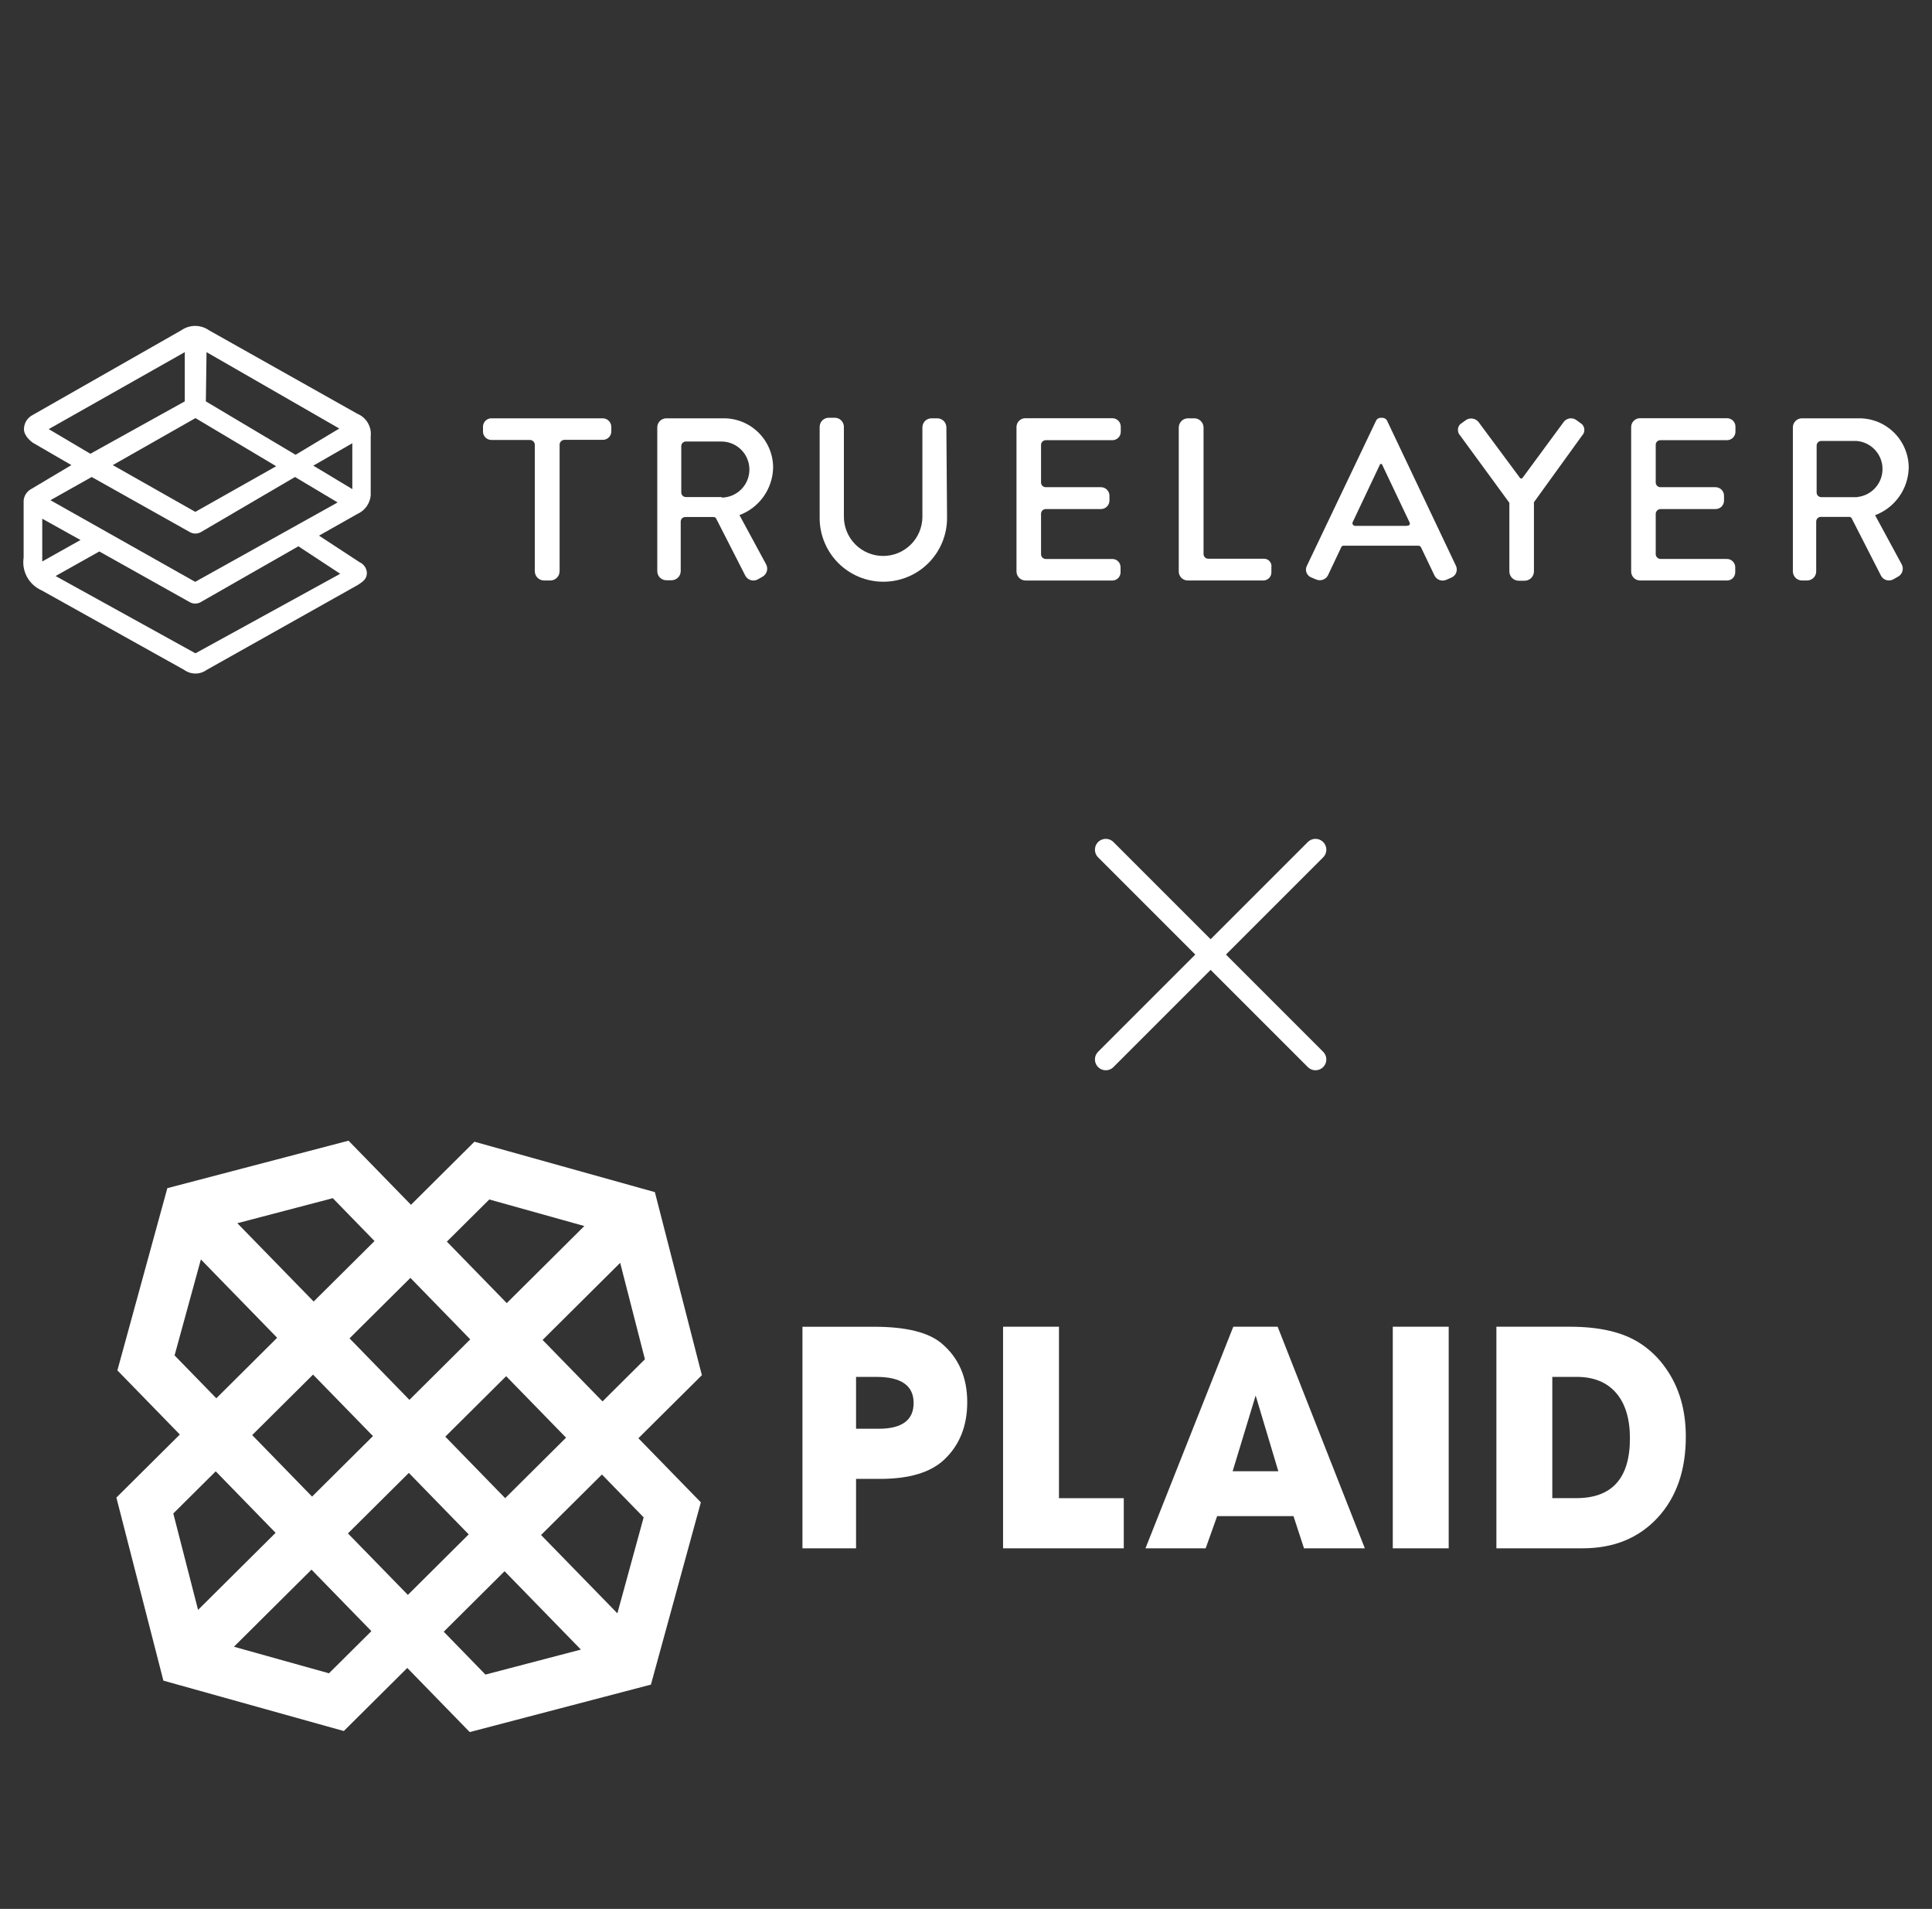 <svg width="83" height="82" viewBox="0 0 83 82" fill="none" xmlns="http://www.w3.org/2000/svg">
<rect x="0" y="0" width="83" height="82" fill="#333333" stroke="none"/>
<path d="M56.514 36.5L47.505 45.509" stroke="white" stroke-width="0.931" stroke-linecap="round" stroke-linejoin="round"/>
<path d="M47.505 36.5L56.514 45.509" stroke="white" stroke-width="0.931" stroke-linecap="round" stroke-linejoin="round"/>
<g clip-path="url(#clip0_81_4250)">
<path d="M1.791 25.361L7.914 28.777C8.054 28.878 8.223 28.933 8.396 28.933C8.569 28.933 8.738 28.878 8.878 28.777L15.377 25.125C15.604 24.98 15.762 24.864 15.762 24.604C15.756 24.508 15.724 24.414 15.669 24.334C15.614 24.255 15.538 24.191 15.449 24.151L13.705 23.009L15.367 22.07C15.523 21.999 15.656 21.888 15.755 21.748C15.853 21.608 15.912 21.445 15.926 21.275V18.741C15.948 18.54 15.905 18.338 15.802 18.165C15.7 17.991 15.544 17.855 15.358 17.777L8.979 14.188C8.805 14.066 8.597 14 8.384 14C8.171 14 7.963 14.066 7.789 14.188L1.405 17.826C1.293 17.883 1.199 17.97 1.132 18.076C1.066 18.183 1.031 18.307 1.029 18.433C1.029 18.741 1.357 18.977 1.405 19.015L3.067 19.979L1.309 21.025C1.226 21.076 1.156 21.147 1.105 21.23C1.053 21.314 1.023 21.409 1.015 21.506V23.954C0.971 24.241 1.024 24.535 1.164 24.789C1.304 25.043 1.525 25.244 1.791 25.361ZM14.616 24.648L8.396 28.064L2.388 24.744L4.267 23.689L8.17 25.876C8.237 25.91 8.311 25.928 8.386 25.928C8.462 25.928 8.536 25.91 8.603 25.876L12.819 23.467L14.616 24.648ZM15.136 21.01L13.46 20.003L15.136 19.04V21.01ZM8.873 15.127L14.577 18.408L12.698 19.536L8.844 17.242L8.873 15.127ZM8.391 17.956L11.865 20.027L8.391 21.988L4.845 19.979L8.406 17.956H8.391ZM2.094 18.433L7.938 15.127V17.242L3.882 19.492L2.094 18.433ZM3.939 20.49L8.17 22.865C8.239 22.901 8.315 22.92 8.394 22.92C8.472 22.92 8.548 22.901 8.618 22.865L12.674 20.49L14.505 21.583L8.386 24.994L2.166 21.487L3.939 20.49ZM1.815 22.282L3.458 23.197L1.815 24.118V22.282Z" fill="white"/>
</g>
<g clip-path="url(#clip1_81_4250)">
<path d="M25.871 17.969H21.131C21.083 17.967 21.036 17.974 20.991 17.989C20.946 18.005 20.905 18.029 20.87 18.061C20.834 18.093 20.806 18.131 20.785 18.174C20.765 18.217 20.753 18.263 20.75 18.311L20.75 18.321V18.543C20.751 18.638 20.79 18.728 20.857 18.795C20.925 18.862 21.016 18.899 21.111 18.899H22.773C22.826 18.901 22.876 18.924 22.914 18.961C22.951 18.998 22.973 19.049 22.976 19.102V24.546C22.978 24.65 23.021 24.749 23.096 24.822C23.171 24.895 23.271 24.936 23.376 24.936H23.641C23.745 24.936 23.845 24.895 23.92 24.822C23.995 24.749 24.038 24.65 24.041 24.546V19.097C24.043 19.043 24.066 18.992 24.104 18.955C24.143 18.917 24.194 18.895 24.248 18.894H25.9C25.995 18.894 26.086 18.857 26.154 18.79C26.222 18.724 26.26 18.633 26.262 18.538V18.321C26.257 18.223 26.213 18.131 26.14 18.064C26.067 17.998 25.971 17.964 25.872 17.969L25.871 17.969Z" fill="white"/>
<path d="M40.657 18.355C40.657 18.304 40.646 18.253 40.626 18.206C40.606 18.159 40.577 18.116 40.54 18.08C40.503 18.044 40.46 18.016 40.412 17.997C40.365 17.978 40.314 17.969 40.263 17.969H40.022C39.97 17.969 39.919 17.978 39.872 17.997C39.824 18.016 39.781 18.044 39.744 18.08C39.708 18.116 39.678 18.159 39.658 18.206C39.638 18.253 39.627 18.304 39.627 18.355V22.209C39.623 22.656 39.442 23.084 39.124 23.397C38.805 23.711 38.375 23.886 37.928 23.882C37.481 23.879 37.054 23.699 36.74 23.38C36.426 23.062 36.251 22.632 36.254 22.185V18.331C36.253 18.279 36.243 18.229 36.222 18.182C36.202 18.135 36.173 18.092 36.136 18.056C36.1 18.02 36.056 17.992 36.009 17.973C35.961 17.954 35.91 17.945 35.859 17.945H35.608C35.557 17.945 35.506 17.954 35.459 17.973C35.411 17.992 35.368 18.02 35.331 18.056C35.294 18.092 35.265 18.135 35.245 18.182C35.225 18.229 35.214 18.279 35.213 18.331V22.253C35.213 22.978 35.502 23.674 36.015 24.188C36.528 24.701 37.224 24.989 37.95 24.989C38.676 24.989 39.372 24.701 39.885 24.188C40.398 23.674 40.686 22.978 40.686 22.253L40.657 18.355Z" fill="white"/>
<path d="M54.292 24.001H51.912C51.858 24.002 51.806 23.982 51.768 23.945C51.729 23.908 51.706 23.857 51.705 23.803L51.705 23.798V18.359C51.703 18.255 51.659 18.155 51.584 18.082C51.51 18.009 51.41 17.969 51.305 17.969H51.04C50.936 17.969 50.835 18.009 50.761 18.082C50.686 18.155 50.643 18.255 50.64 18.359V24.555C50.642 24.656 50.683 24.753 50.755 24.824C50.827 24.895 50.924 24.936 51.026 24.936H54.268C54.314 24.936 54.359 24.928 54.401 24.911C54.444 24.894 54.482 24.869 54.515 24.837C54.547 24.805 54.574 24.768 54.592 24.726C54.61 24.684 54.619 24.639 54.62 24.593V24.367C54.627 24.32 54.624 24.273 54.61 24.228C54.597 24.183 54.574 24.142 54.542 24.107C54.511 24.071 54.472 24.044 54.429 24.026C54.386 24.007 54.339 23.999 54.292 24.001Z" fill="white"/>
<path d="M31.768 22.127C32.185 21.971 32.545 21.694 32.803 21.332C33.06 20.969 33.203 20.538 33.214 20.093C33.215 19.815 33.16 19.539 33.054 19.282C32.948 19.024 32.793 18.79 32.596 18.593C32.4 18.396 32.167 18.239 31.91 18.132C31.653 18.025 31.377 17.969 31.099 17.969C31.091 17.969 31.083 17.969 31.075 17.969H28.622C28.52 17.97 28.422 18.012 28.349 18.085C28.277 18.158 28.237 18.256 28.237 18.359V18.547V24.536C28.237 24.638 28.277 24.737 28.349 24.81C28.422 24.883 28.52 24.925 28.622 24.926H28.858C28.961 24.923 29.058 24.881 29.13 24.809C29.202 24.736 29.243 24.638 29.244 24.536V22.411C29.243 22.359 29.262 22.308 29.298 22.27C29.334 22.232 29.384 22.21 29.436 22.209L29.441 22.209H30.655C30.677 22.209 30.697 22.214 30.716 22.224C30.735 22.234 30.75 22.249 30.762 22.266L32.024 24.738C32.075 24.826 32.157 24.892 32.255 24.921C32.353 24.95 32.459 24.939 32.549 24.892L32.761 24.772C32.851 24.72 32.917 24.635 32.945 24.535C32.973 24.435 32.961 24.328 32.91 24.237L31.768 22.127ZM31.007 21.351H29.465C29.415 21.351 29.366 21.332 29.329 21.297C29.292 21.262 29.27 21.214 29.268 21.163V19.284V19.169C29.267 19.118 29.285 19.068 29.319 19.031C29.353 18.993 29.4 18.97 29.451 18.966H30.974C31.132 18.964 31.289 18.993 31.436 19.051C31.583 19.11 31.717 19.197 31.83 19.307C31.944 19.417 32.034 19.549 32.097 19.694C32.159 19.839 32.193 19.996 32.195 20.154C32.197 20.312 32.168 20.469 32.11 20.616C32.051 20.763 31.964 20.897 31.854 21.01C31.744 21.124 31.612 21.214 31.467 21.277C31.322 21.34 31.165 21.373 31.007 21.375V21.351Z" fill="white"/>
<path d="M47.783 24.012H44.931C44.877 24.013 44.825 23.993 44.786 23.956C44.748 23.919 44.725 23.868 44.724 23.814L44.724 23.809V22.07C44.724 22.016 44.745 21.965 44.783 21.927C44.821 21.889 44.872 21.868 44.926 21.868L44.931 21.868H47.297C47.392 21.868 47.484 21.83 47.552 21.764C47.62 21.697 47.66 21.607 47.663 21.511V21.285C47.66 21.189 47.62 21.099 47.552 21.032C47.484 20.965 47.392 20.928 47.297 20.928H44.931C44.877 20.929 44.825 20.909 44.786 20.872C44.748 20.835 44.725 20.784 44.724 20.731L44.724 20.726V19.112C44.724 19.085 44.729 19.059 44.739 19.034C44.749 19.01 44.764 18.988 44.783 18.969C44.802 18.95 44.824 18.935 44.849 18.925C44.873 18.915 44.9 18.909 44.926 18.909L44.931 18.909H47.783C47.879 18.911 47.971 18.874 48.04 18.807C48.109 18.74 48.148 18.649 48.149 18.553V18.322C48.148 18.226 48.109 18.134 48.04 18.068C47.971 18.001 47.879 17.964 47.783 17.965H44.064C43.963 17.961 43.865 17.998 43.791 18.066C43.717 18.135 43.673 18.23 43.669 18.331C43.669 18.336 43.669 18.341 43.669 18.346V24.556C43.671 24.659 43.714 24.756 43.788 24.828C43.862 24.899 43.961 24.938 44.064 24.937H47.783C47.876 24.938 47.965 24.903 48.032 24.839C48.098 24.775 48.137 24.687 48.14 24.595V24.368C48.141 24.275 48.105 24.185 48.04 24.118C47.975 24.051 47.886 24.013 47.793 24.012C47.79 24.012 47.786 24.012 47.783 24.012Z" fill="white"/>
<path d="M74.171 24.011H71.338C71.284 24.01 71.233 23.989 71.195 23.951C71.156 23.914 71.133 23.863 71.131 23.809V23.655V22.07C71.133 22.016 71.156 21.965 71.195 21.928C71.233 21.89 71.284 21.869 71.338 21.867H73.699C73.746 21.868 73.793 21.859 73.837 21.842C73.882 21.824 73.922 21.798 73.956 21.765C73.99 21.732 74.017 21.692 74.036 21.649C74.054 21.605 74.064 21.558 74.065 21.511V21.285C74.062 21.189 74.023 21.098 73.954 21.032C73.886 20.965 73.794 20.928 73.699 20.928H71.338C71.284 20.929 71.232 20.909 71.194 20.872C71.155 20.835 71.132 20.784 71.131 20.73L71.131 20.726V19.227V19.112C71.129 19.059 71.149 19.009 71.185 18.971C71.221 18.933 71.271 18.91 71.323 18.909C71.328 18.909 71.333 18.909 71.338 18.909H74.19C74.286 18.909 74.377 18.872 74.446 18.805C74.514 18.739 74.554 18.648 74.556 18.553V18.322C74.556 18.274 74.546 18.227 74.527 18.184C74.508 18.14 74.481 18.101 74.447 18.067C74.413 18.034 74.373 18.008 74.329 17.991C74.285 17.973 74.238 17.964 74.19 17.965H70.466C70.365 17.962 70.267 18 70.194 18.07C70.121 18.139 70.078 18.235 70.076 18.336L70.076 18.346V24.556C70.076 24.607 70.087 24.657 70.107 24.703C70.127 24.75 70.156 24.792 70.192 24.827C70.228 24.862 70.271 24.89 70.318 24.909C70.365 24.928 70.415 24.937 70.466 24.936H74.19C74.283 24.938 74.372 24.903 74.439 24.839C74.505 24.775 74.544 24.687 74.547 24.594V24.368C74.547 24.273 74.509 24.183 74.443 24.116C74.376 24.049 74.285 24.011 74.191 24.011C74.184 24.011 74.177 24.011 74.171 24.011Z" fill="white"/>
<path d="M62.555 24.319L59.582 18.055C59.563 18.026 59.538 18 59.508 17.982C59.478 17.964 59.444 17.953 59.409 17.949H59.293C59.259 17.952 59.225 17.963 59.196 17.982C59.167 18 59.142 18.025 59.125 18.055L56.138 24.319C56.118 24.362 56.106 24.408 56.105 24.456C56.103 24.503 56.11 24.55 56.127 24.595C56.143 24.639 56.169 24.68 56.201 24.715C56.233 24.75 56.272 24.778 56.315 24.798L56.321 24.8L56.542 24.892C56.633 24.932 56.735 24.936 56.829 24.904C56.923 24.872 57.001 24.805 57.048 24.718L57.636 23.475C57.656 23.457 57.681 23.445 57.708 23.442H60.941C60.961 23.443 60.981 23.448 60.998 23.459C61.016 23.469 61.031 23.483 61.042 23.5L61.63 24.728C61.675 24.817 61.753 24.885 61.847 24.918C61.941 24.951 62.045 24.947 62.136 24.906L62.357 24.81C62.449 24.771 62.52 24.697 62.557 24.605C62.594 24.513 62.593 24.41 62.555 24.319ZM60.464 22.589H58.214C58.185 22.589 58.158 22.578 58.137 22.558C58.117 22.538 58.104 22.511 58.103 22.483C58.1 22.478 58.099 22.472 58.099 22.466C58.099 22.46 58.1 22.454 58.103 22.449L59.293 19.934C59.299 19.931 59.306 19.93 59.312 19.93C59.319 19.93 59.326 19.931 59.332 19.934C59.343 19.93 59.355 19.93 59.365 19.934L60.56 22.449C60.566 22.46 60.569 22.472 60.569 22.484C60.57 22.496 60.569 22.508 60.565 22.519C60.561 22.53 60.555 22.541 60.547 22.55C60.539 22.559 60.529 22.566 60.518 22.572L60.512 22.574C60.495 22.579 60.476 22.579 60.459 22.574L60.464 22.589Z" fill="white"/>
<path d="M67.966 18.225L67.725 18.047C67.642 17.985 67.538 17.958 67.435 17.973C67.333 17.987 67.24 18.042 67.178 18.125L67.175 18.129L65.402 20.538C65.389 20.549 65.372 20.556 65.354 20.556C65.336 20.556 65.319 20.549 65.306 20.538L63.519 18.129C63.455 18.049 63.363 17.996 63.262 17.981C63.161 17.966 63.058 17.989 62.974 18.047L62.728 18.225C62.667 18.29 62.633 18.377 62.633 18.466C62.633 18.555 62.667 18.642 62.728 18.707L64.843 21.598V24.556C64.846 24.66 64.889 24.759 64.964 24.832C65.039 24.905 65.139 24.946 65.243 24.946H65.499C65.603 24.946 65.703 24.905 65.778 24.832C65.853 24.759 65.896 24.66 65.899 24.556V21.573L67.966 18.712C68.029 18.647 68.065 18.559 68.065 18.468C68.065 18.377 68.029 18.29 67.966 18.225Z" fill="white"/>
<path d="M80.555 22.131C80.971 21.975 81.331 21.698 81.588 21.336C81.846 20.974 81.989 20.543 82 20.098C82.001 19.819 81.946 19.543 81.84 19.285C81.734 19.027 81.578 18.792 81.381 18.595C81.184 18.397 80.95 18.24 80.693 18.132C80.435 18.025 80.159 17.969 79.88 17.969H79.875H77.409C77.306 17.97 77.208 18.012 77.136 18.085C77.064 18.158 77.023 18.256 77.023 18.359V24.545C77.023 24.648 77.064 24.746 77.136 24.82C77.208 24.892 77.306 24.934 77.409 24.936H77.64C77.742 24.934 77.841 24.892 77.913 24.82C77.985 24.746 78.025 24.648 78.025 24.545V22.401C78.025 22.375 78.03 22.35 78.04 22.326C78.05 22.302 78.065 22.28 78.083 22.262C78.101 22.243 78.123 22.229 78.147 22.219C78.171 22.209 78.197 22.204 78.223 22.204L78.228 22.204H79.442C79.463 22.203 79.484 22.207 79.503 22.218C79.522 22.228 79.537 22.243 79.548 22.262L80.81 24.733C80.834 24.778 80.867 24.817 80.906 24.849C80.945 24.881 80.99 24.905 81.039 24.919C81.087 24.934 81.138 24.938 81.189 24.933C81.239 24.928 81.288 24.913 81.332 24.889L81.335 24.887L81.542 24.772C81.633 24.721 81.701 24.636 81.73 24.536C81.758 24.436 81.746 24.328 81.696 24.237L80.555 22.131ZM79.784 21.356H78.242C78.191 21.356 78.142 21.336 78.106 21.301C78.069 21.266 78.047 21.218 78.044 21.168V19.144C78.043 19.092 78.063 19.041 78.099 19.003C78.135 18.965 78.185 18.943 78.237 18.942L78.242 18.942H79.76C80.061 18.966 80.342 19.101 80.549 19.322C80.755 19.543 80.871 19.833 80.874 20.135C80.877 20.438 80.767 20.73 80.565 20.955C80.363 21.18 80.084 21.321 79.784 21.351V21.356Z" fill="white"/>
</g>
<g clip-path="url(#clip2_81_4250)">
<path fill-rule="evenodd" clip-rule="evenodd" d="M40.45 57.706C39.885 57.23 38.919 56.993 37.554 56.993H34.474V66.511H36.777V63.528H37.809C39.061 63.528 39.979 63.252 40.563 62.701C41.221 62.083 41.553 61.26 41.553 60.232C41.553 59.167 41.185 58.325 40.45 57.706ZM37.751 61.374H36.777V59.147H37.652C38.717 59.147 39.25 59.52 39.25 60.267C39.25 61.005 38.75 61.374 37.751 61.374ZM45.494 56.992H43.092V66.511H48.278V64.356H45.494V56.992ZM52.983 56.992L49.21 66.511H51.796L52.29 65.127H55.569L56.021 66.511H58.635L54.889 56.992H52.983ZM52.955 63.2L53.944 59.947L54.918 63.2H52.955Z" fill="white"/>
<path fill-rule="evenodd" clip-rule="evenodd" d="M59.835 66.51H62.237V56.992H59.835V66.51ZM71.563 58.776C71.26 58.336 70.87 57.962 70.418 57.677C69.693 57.22 68.704 56.992 67.451 56.992H64.286V66.51H67.988C69.326 66.51 70.399 66.073 71.21 65.198C72.02 64.323 72.424 63.161 72.424 61.715C72.424 60.564 72.138 59.585 71.563 58.776ZM67.719 64.355H66.688V59.146H67.734C68.469 59.146 69.033 59.377 69.429 59.835C69.825 60.294 70.023 60.944 70.023 61.787C70.023 63.499 69.255 64.355 67.719 64.355ZM14.973 49L7.189 51.039L5.043 58.867L7.726 61.622L5 64.331L7.019 72.194L14.77 74.359L17.497 71.649L20.18 74.404L27.964 72.365L30.109 64.536L27.426 61.782L30.153 59.073L28.134 51.21L20.382 49.044L17.656 51.754L14.973 49ZM10.196 52.545L14.297 51.47L16.09 53.311L13.475 55.909L10.196 52.545ZM19.198 53.336L21.02 51.525L25.103 52.666L21.771 55.977L19.198 53.336ZM7.5 58.224L8.63 54.101L11.907 57.466L9.293 60.065L7.5 58.224ZM23.311 57.559L26.643 54.247L27.706 58.389L25.885 60.2L23.311 57.559ZM15.016 57.491L17.631 54.893L20.203 57.534L17.589 60.133L15.016 57.491ZM10.834 61.646L13.449 59.048L16.023 61.689L13.407 64.288L10.834 61.646ZM19.13 61.714L21.745 59.116L24.318 61.757L21.703 64.356L19.13 61.714ZM7.445 65.014L9.268 63.203L11.84 65.845L8.509 69.155L7.445 65.014ZM14.948 65.87L17.564 63.271L20.136 65.912L17.522 68.511L14.948 65.87ZM23.244 65.938L25.859 63.34L27.652 65.18L26.523 69.303L23.244 65.938ZM10.05 70.738L13.382 67.426L15.955 70.068L14.133 71.879L10.05 70.738ZM19.063 70.093L21.677 67.494L24.956 70.86L20.855 71.934L19.063 70.093Z" fill="white"/>
</g>
<defs>
<clipPath id="clip0_81_4250">
<rect width="14.932" height="14.933" fill="white" transform="translate(1 14)"/>
</clipPath>
<clipPath id="clip1_81_4250">
<rect width="61.25" height="7.044" fill="white" transform="translate(20.75 17.945)"/>
</clipPath>
<clipPath id="clip2_81_4250">
<rect width="67.425" height="25.686" fill="white" transform="translate(5 49)"/>
</clipPath>
</defs>
</svg>
